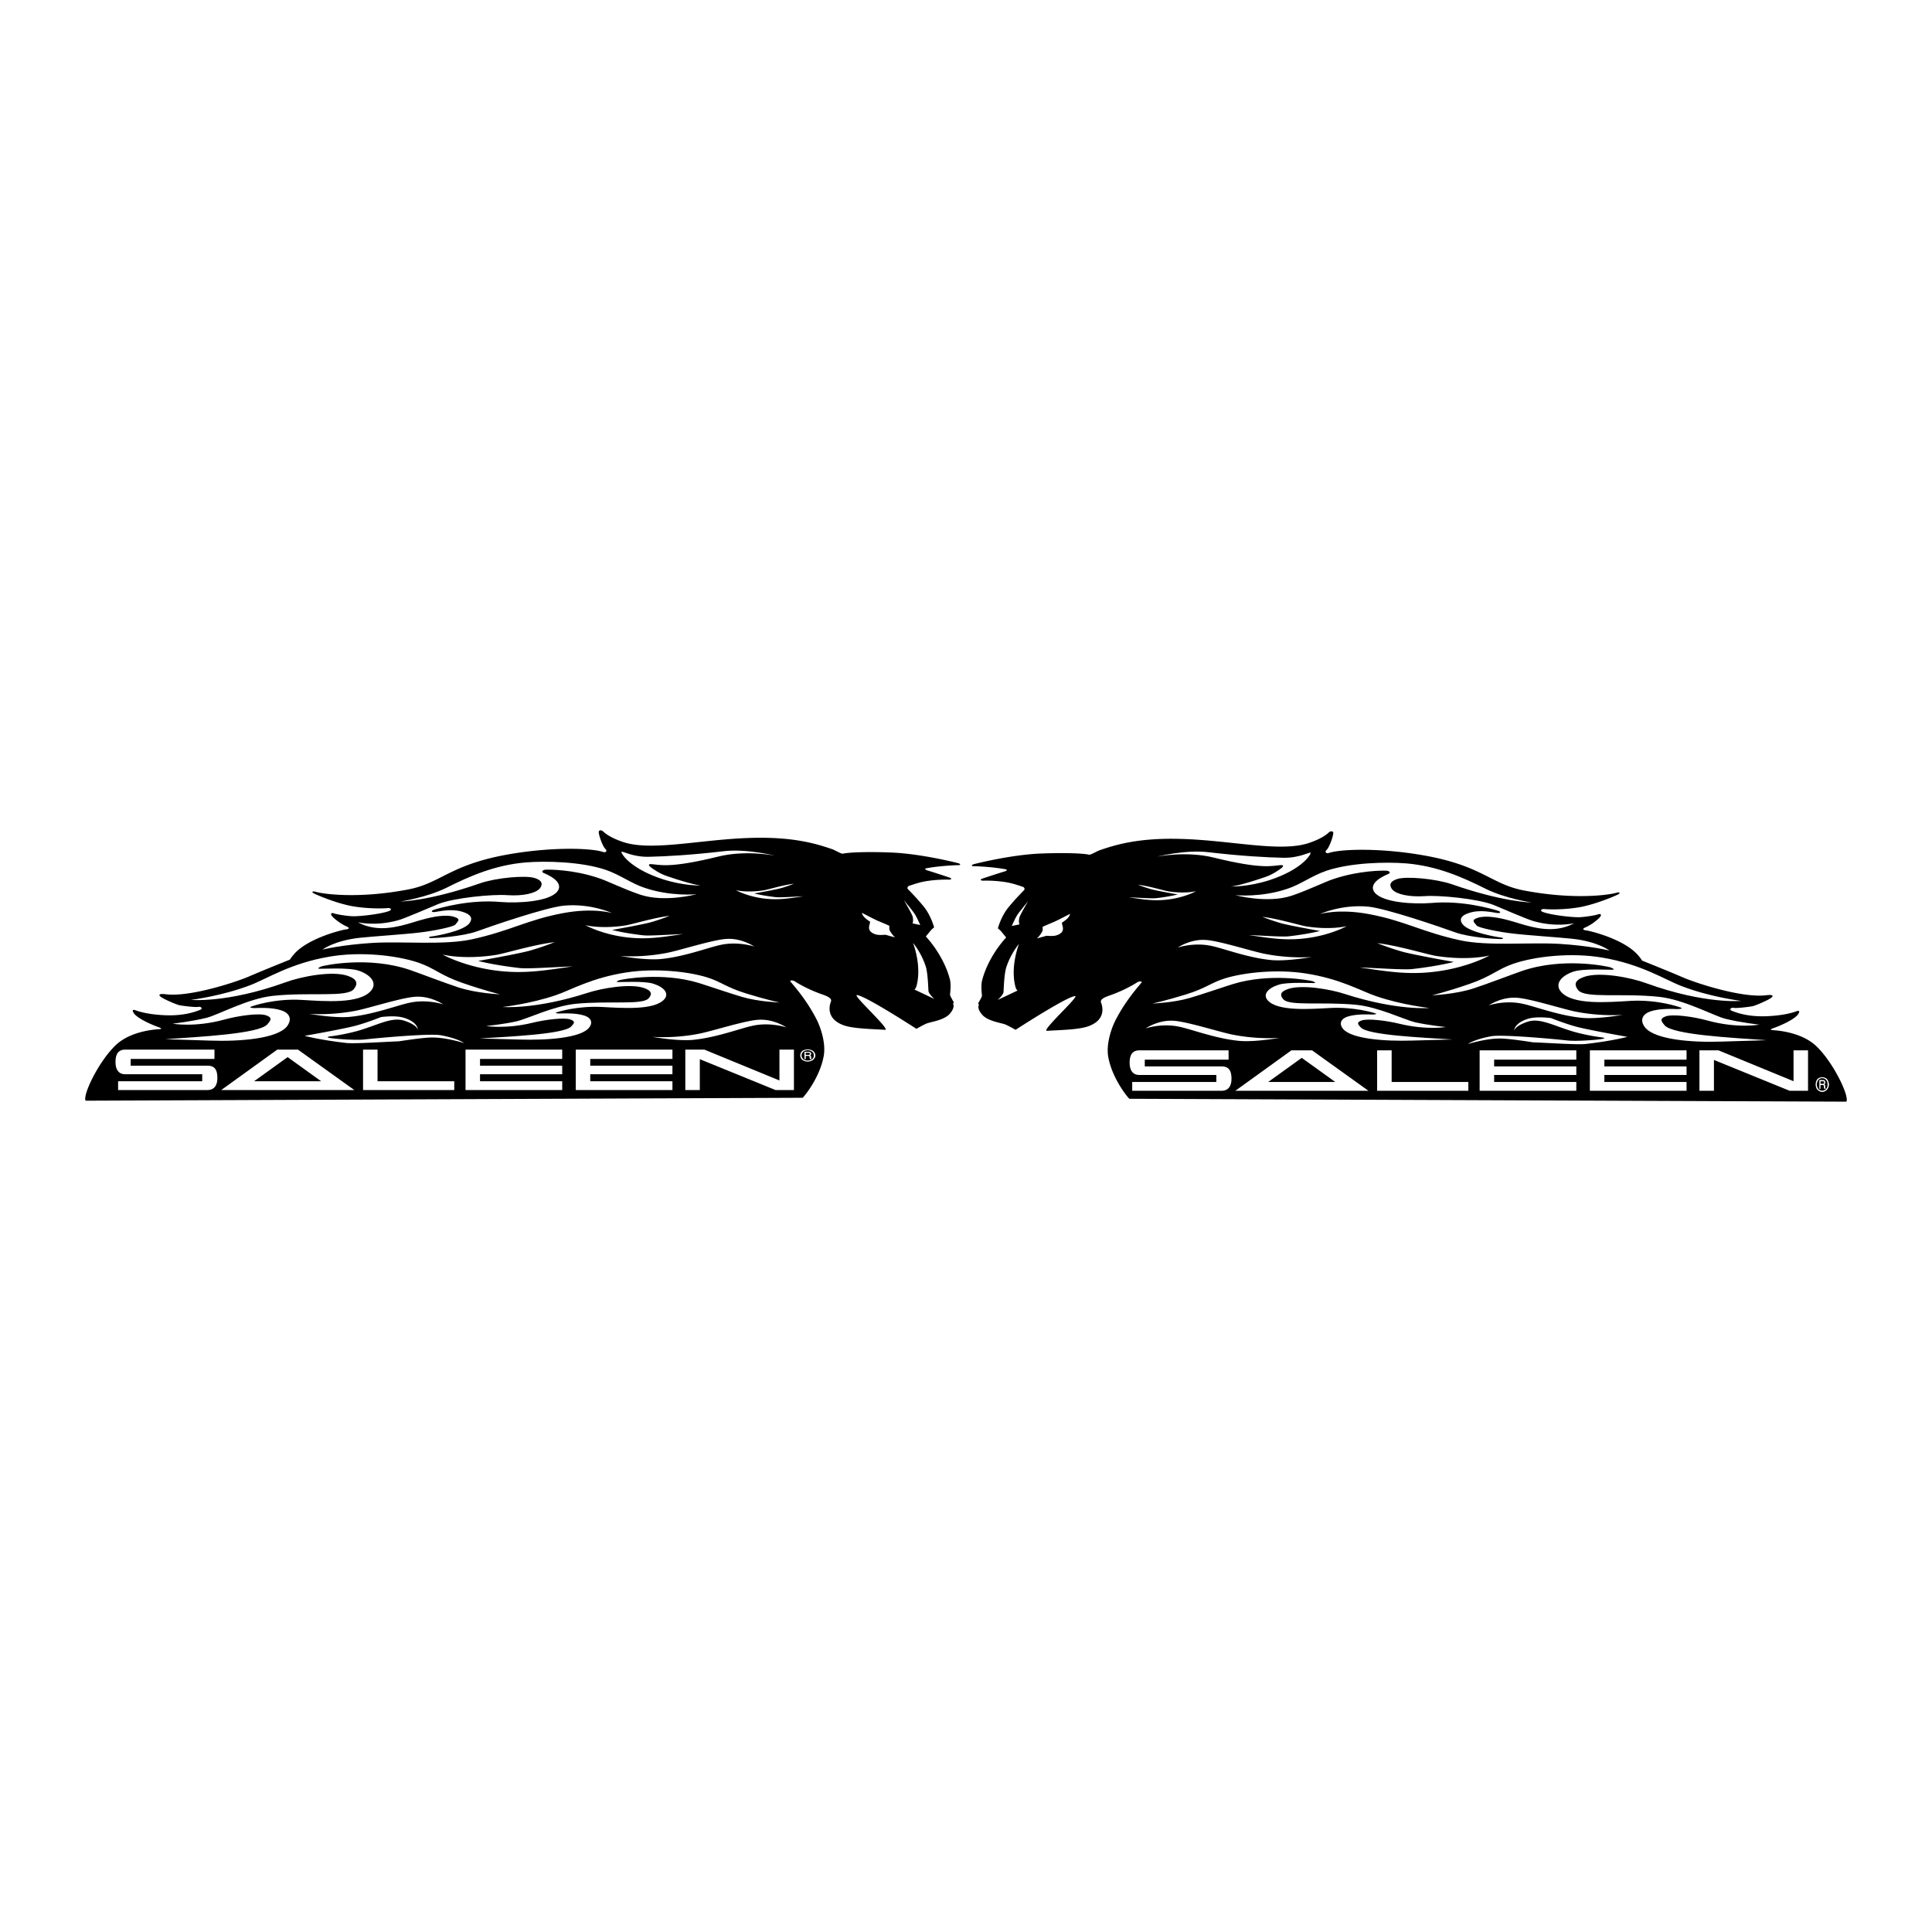 <svg xmlns="http://www.w3.org/2000/svg" width="2500" height="2500" viewBox="0 0 192.756 192.756"><g fill-rule="evenodd" clip-rule="evenodd"><path fill="#fff" d="M0 0h192.756v192.756H0V0z"/><path d="M80.084 109.525c.272-.272 1.729-2.09 2.101-4.182.223-1.256-.298-2.814-.709-3.624-1.096-2.158-2.559-3.68-2.616-3.801-.088-.132.27-.136.465.008.227.154 1.304.805 2.775 1.311.858.296.864.526.796.706-.069.18-.64 1.688 1.321 2.363.919.316 2.579.354 4.081.438.634.037-3.303-3.5-2.797-3.465.843.061 5.93 3.367 5.93 3.367s.691-.393.991-.519c.426-.184 1.798-.322 2.368-1.017.554-.674.286-.97.286-.97l.098-.119s-.394-.67-.39-.771c.004-.1.133-1.022-.018-1.558-.649-2.462-2.396-4.259-2.396-4.259l.505-.615c.082-.099.322-.296.322-.296s-.325-1.231-1.082-2.128c-.727-.886-1.489-1.632-1.549-1.703s-.021-.262.136-.31c.094-.019.804-.309 1.632-.456a12.866 12.866 0 0 1 2.257-.165c.294.025.422-.083.194-.188-.276-.095-1.978-.655-2.27-.73-.245-.084-.241-.185-.147-.203 1.22-.242 2.978-.324 3.21-.32.263.014.331-.115-.023-.211-.323-.085-3.783-.945-6.682-1.053-2.589-.102-4.285.001-4.771.114-.157.048-.778-.344-1.054-.439-1.563-.538-3.849-1.248-8.03-1.135-5.095.132-10.018 1.388-12.899.397-1.379-.475-1.827-.934-1.962-1.057-.166-.133-.368-.126-.42.034-.028.321.407 1.514.663 1.729.225.205.032.393-.214.308-1.195-.412-5.335-.539-9.839.303-5.583 1.055-6.429 2.85-9.712 3.45-5.067.953-8.508.405-9.106.224-.445-.127-.437.053-.177.168.243.134 2.106.928 3.663 1.235 1.772.33 3.422.236 3.593.219.359-.055.584.15.19.294-.74.279-2.753.528-3.606.515-.574-.02-1.685-.198-1.883-.292-.214-.074-.404.014-.167.299.223.255.841.747 1.39.987.352.146.362.277-.028.321s-3.869.882-5.238 2.548c-.276.337-.344.466-.344.466s-2.634 1.052-3.976 1.634c-1.358.601-5.981 2.113-8.377 1.823-.818-.104-.796.107-.371.355s1.326.635 1.68.731c.37.076 1.622.227 1.903.171.282-.056.49.169.19.295-.283.105-1.579.678-3.809.521-1.425-.083-2.269-.348-2.544-.443-.413-.167-.449-.027-.259.268.382.538 1.833 1.165 2.477 1.387.245.084.335.166.117.192-.106.013-2.805.078-4.402 1.594-1.7 1.613-3.315 4.974-3.011 5.545l71.544-.291zM112.672 109.625c-.273-.272-1.729-2.09-2.102-4.182-.223-1.256.299-2.814.709-3.624 1.098-2.158 2.559-3.679 2.617-3.801.088-.132-.27-.136-.467.008-.227.154-1.303.805-2.773 1.312-.859.295-.865.526-.797.706.07.18.641 1.688-1.32 2.362-.92.316-2.58.354-4.082.438-.633.036 3.303-3.501 2.799-3.465-.844.06-5.932 3.366-5.932 3.366s-.689-.393-.99-.518c-.426-.185-1.797-.323-2.367-1.018-.555-.674-.287-.97-.287-.97l-.098-.119s.395-.669.391-.77-.133-1.022.018-1.559c.648-2.462 2.396-4.259 2.396-4.259l-.506-.615c-.082-.099-.322-.296-.322-.296s.326-1.231 1.082-2.128c.727-.886 1.49-1.632 1.549-1.703.061-.071.021-.262-.137-.309-.094-.019-.803-.309-1.631-.456a12.835 12.835 0 0 0-2.258-.164c-.295.025-.422-.083-.193-.188.275-.095 1.977-.655 2.27-.73.244-.084.24-.185.146-.203-1.221-.241-2.977-.323-3.211-.319-.262.014-.33-.116.023-.212.322-.085 3.783-.945 6.682-1.053 2.59-.102 4.285.001 4.771.114.156.047.777-.344 1.055-.439 1.562-.538 3.848-1.248 8.029-1.135 5.096.128 10.02 1.385 12.9.394 1.379-.475 1.826-.934 1.963-1.057.164-.133.367-.126.42.034.027.321-.408 1.514-.664 1.729-.225.205-.031.392.215.308 1.195-.411 5.336-.539 9.84.303 5.582 1.055 6.428 2.85 9.711 3.45 5.068.953 8.51.405 9.107.224.445-.128.438.053.178.168-.244.135-2.107.929-3.664 1.235-1.771.331-3.422.236-3.592.219-.359-.055-.586.15-.191.294.74.279 2.754.528 3.605.514.574-.02 1.686-.198 1.883-.292.215-.074.404.014.168.298-.223.255-.842.748-1.391.987-.352.146-.361.277.027.321.391.044 3.869.882 5.238 2.548.277.337.344.467.344.467s2.635 1.053 3.977 1.634c1.357.601 5.98 2.113 8.377 1.823.818-.104.795.107.369.355-.424.249-1.324.635-1.678.731-.371.076-1.623.227-1.904.171s-.49.169-.189.295c.283.105 1.578.678 3.809.521 1.424-.083 2.268-.348 2.543-.442.414-.168.449-.028.26.267-.383.539-1.834 1.165-2.477 1.387-.246.084-.336.166-.117.193.105.013 2.805.078 4.402 1.594 1.699 1.613 3.314 4.973 3.01 5.544l-71.543-.288z"/><path d="M71.628 85.469c-4.875 1.197-5.806.8-6.627.747-.372-.026-.27.137-.134.259.18.164.906.667 1.61.911 2.697.928 3.456.96 3.456.96s-1.664.063-3.841-.635c-3.342-1.099-4.167-2.63-4.086-2.729.081-.099 1.158.552 2.775.498 1.6-.035 4.104-.165 7.411-.553 2.309-.274 5.137.445 5.137.445s-2.926-.601-5.701.097zM121.127 85.569c4.875 1.197 5.807.8 6.627.746.373-.026.27.137.135.259-.18.164-.906.668-1.611.911-2.695.928-3.455.96-3.455.96s1.664.063 3.842-.635c3.342-1.099 4.166-2.63 4.086-2.729-.082-.099-1.158.551-2.775.497-1.602-.034-4.105-.165-7.412-.553-2.309-.274-5.137.445-5.137.445s2.925-.599 5.7.099zM63.874 89.262c-1.808-.622-3.299-1.39-4.205-1.676-2.529-.845-4.858-.832-5.185-.817-.311-.005-.504.183-.291.307.229.104 2.202.86 1.402 1.882-.832 1.011-3.912 1.172-5.645 1.034-3.109-.281-6.031.596-6.596.757-.408.114-.322.296.037.242.531-.072 1.722-.374 2.825.006 1.15.37.755.947.592 1.145-.635.774-3.339 1.242-3.729 1.286-.42.034-.349.186.025.162.388.006 3.033-.152 4.481-.671 1.401-.51 6.877-2.391 8.669-2.562 2.68-.248 4.815.741 4.815.741s-1.888-.573-4.969.02c-3.488.657-5.176 1.755-9.012 2.597-2.771.599-6.761.192-9.841.354-3.143.189-5.072.671-5.072.671s1.185-.915 3.803-1.184c1.122-.123 4.531-.349 5.889-.518 1.388-.158 3.375-.568 3.555-.787.293-.356.581-.563-.11-.775-.766-.264-2.094-.034-3.225.29-1.051.274-2.943 1.047-4.734.788-.988-.137-1.641-.54-1.641-.54s1.691.43 3.967-.187c.643-.161 3.106-1.246 4.053-1.632 1.577-.628 5.457-.997 6.896-.883 1.563.106 2.833-.195 3.224-.671.196-.238.448-.736-.488-1.033-.889-.306-3.865-.033-5.454.514-5.131 1.796-7.942 1.821-7.942 1.821s2.561-.391 4.523-1.343c2.343-1.178 4.87-2.292 7.954-2.554 1.979-.159 5.5-.091 7.968.732 1.471.507 2.601 1.379 3.874 1.792 2.635.907 5.207.647 5.207.647s-3.182.859-5.62.045zM128.881 89.362c1.809-.622 3.301-1.39 4.205-1.676 2.529-.845 4.857-.833 5.186-.818.311-.005.504.183.291.307-.229.104-2.203.859-1.402 1.882.832 1.011 3.912 1.172 5.645 1.034 3.109-.282 6.031.595 6.596.757.408.114.322.296-.037.241-.529-.071-1.721-.374-2.824.006-1.15.371-.756.947-.592 1.146.635.773 3.338 1.242 3.729 1.286.42.033.35.185-.025.161-.387.006-3.033-.152-4.48-.671-1.402-.51-6.877-2.39-8.67-2.562-2.68-.248-4.814.741-4.814.741s1.887-.573 4.969.02c3.486.657 5.176 1.755 9.012 2.597 2.771.598 6.76.192 9.842.353 3.143.19 5.07.671 5.07.671s-1.184-.916-3.803-1.185c-1.121-.123-4.531-.348-5.889-.517-1.387-.159-3.375-.568-3.555-.787-.293-.357-.58-.563.109-.776.768-.264 2.096-.034 3.227.29 1.051.274 2.943 1.048 4.734.788.988-.137 1.641-.539 1.641-.539s-1.691.429-3.967-.187c-.643-.161-3.107-1.246-4.053-1.632-1.578-.628-5.457-.997-6.896-.883-1.564.105-2.834-.195-3.225-.671-.195-.238-.447-.737.488-1.033.889-.305 3.863-.032 5.453.515 5.131 1.796 7.941 1.821 7.941 1.821s-2.561-.391-4.523-1.344c-2.342-1.178-4.869-2.292-7.953-2.554-1.979-.159-5.5-.092-7.969.732-1.471.506-2.602 1.378-3.873 1.791-2.635.907-5.207.647-5.207.647s3.183.863 5.619.049zM16.486 103.681c3.453-.243 9.416-.539 10.202-1.496.277-.337.568-.644-.137-.886-.705-.243-2.733.025-4.208.434-2.934.797-5.124.399-5.124.399s1.949-.22 3.438-.598c1.161-.312 4.08-1.903 6.543-2.175 3.71-.402 7.398.181 8.099-.672.424-.516.38-.989-.601-1.326-1.532-.527-4.597.046-6.235.652-5.81 2.096-9.414 1.746-9.414 1.746s3.058-.372 5.926-1.472c1.654-.626 3.997-2.186 7.919-2.846 3.11-.532 6.743-.122 8.888.616 1.593.549 2.125 1.24 4.393 2.021 2.298.791 3.713 1.126 3.713 1.126s-2.356-.099-4.149-.69c-1.426-.466-3.843-1.399-4.823-1.736-4.076-1.402-8.49-.479-8.867-.354-.363.154-.351.235-.148.229.216.023 2.878-.154 3.89.193 1.256.433 1.846 1.246 1.243 1.979-1.125 1.369-4.653 1.07-6.977.933-2.633-.144-4.757.576-4.994.673s.041.141.351.146c.28-.005 1.696-.103 2.677.234 1.042.359.936 1.111.528 1.606-.978 1.19-4.545 1.515-7.677 1.403l-4.456-.139zM176.27 103.781c-3.453-.244-9.416-.54-10.201-1.496-.277-.338-.568-.645.137-.887.705-.243 2.732.025 4.209.435 2.934.796 5.123.398 5.123.398s-1.949-.22-3.439-.597c-1.16-.313-4.08-1.904-6.543-2.176-3.711-.401-7.398.181-8.1-.672-.424-.516-.379-.988.602-1.326 1.531-.527 4.598.046 6.236.652 5.809 2.097 9.412 1.747 9.412 1.747s-3.057-.373-5.924-1.472c-1.654-.627-3.998-2.187-7.92-2.846-3.111-.533-6.744-.122-8.889.616-1.594.549-2.125 1.24-4.393 2.021-2.299.791-3.713 1.125-3.713 1.125s2.355-.099 4.148-.69c1.426-.465 3.844-1.398 4.824-1.736 4.074-1.402 8.488-.479 8.867-.354.361.154.35.235.148.229-.217.023-2.879-.154-3.891.194-1.256.432-1.846 1.245-1.242 1.979 1.123 1.368 4.652 1.07 6.977.932 2.633-.144 4.756.576 4.994.673.236.097-.043.142-.352.146-.281-.005-1.697-.103-2.678.235-1.041.358-.936 1.11-.527 1.606.977 1.189 4.545 1.514 7.676 1.402l4.459-.138zM47.846 103.608c3.095-.195 8.439-.433 9.144-1.198.248-.27.509-.516-.123-.709-.632-.194-2.45.021-3.772.348-2.629.638-4.592.319-4.592.319s1.747-.176 3.082-.479c1.041-.25 3.656-1.523 5.864-1.741 3.326-.321 6.631.145 7.259-.538.38-.413.34-.792-.538-1.062-1.373-.422-4.121.037-5.589.522-5.207 1.678-8.437 1.397-8.437 1.397s2.74-.298 5.311-1.178c1.482-.501 3.582-1.75 7.098-2.278 2.787-.426 6.043-.098 7.965.493 1.428.439 1.905.993 3.937 1.618 2.06.633 3.328.901 3.328.901s-2.111-.08-3.719-.553c-1.278-.373-3.444-1.12-4.323-1.391-3.653-1.123-7.608-.384-7.947-.283-.325.123-.314.188-.133.183.194.019 2.579-.124 3.485.155 1.126.346 1.654.997 1.114 1.584-1.008 1.096-4.17.857-6.252.746-2.36-.114-4.264.462-4.476.539s.037.113.315.117c.25-.005 1.521-.083 2.399.188.934.287.838.889.473 1.286-.876.952-4.074 1.212-6.881 1.123l-3.992-.109zM144.91 103.708c-3.096-.195-8.439-.432-9.143-1.197-.248-.271-.51-.516.121-.71.633-.194 2.449.021 3.771.348 2.631.638 4.592.319 4.592.319s-1.746-.176-3.08-.479c-1.041-.25-3.656-1.523-5.865-1.741-3.326-.321-6.631.145-7.258-.538-.381-.413-.342-.791.537-1.062 1.373-.422 4.121.037 5.59.522 5.207 1.679 8.436 1.398 8.436 1.398s-2.74-.298-5.311-1.179c-1.482-.501-3.582-1.75-7.098-2.278-2.787-.426-6.043-.097-7.965.494-1.428.438-1.904.993-3.938 1.617-2.059.633-3.328.901-3.328.901s2.111-.079 3.719-.553c1.279-.372 3.443-1.12 4.322-1.391 3.654-1.122 7.609-.383 7.947-.283.326.124.314.188.133.183-.193.02-2.578-.123-3.484.155-1.127.346-1.654.997-1.115 1.585 1.008 1.096 4.17.856 6.252.746 2.361-.115 4.264.461 4.477.538s-.037.113-.314.117c-.252-.004-1.521-.082-2.4.188-.934.287-.838.89-.473 1.286.877.953 4.074 1.212 6.881 1.123l3.994-.109z" fill="#fff"/><path d="M40.821 100.053c-1.189.252-3.711 1.216-6.032 1.409-1.588.115-3.947-.315-3.947-.315s2.119.195 4.701-.315c1.361-.27 4.742-1.37 6.015-1.39 1.462-.057 2.672.767 2.672.767s-1.624-.56-3.409-.156zM151.936 100.152c1.189.252 3.711 1.216 6.031 1.409 1.588.115 3.947-.314 3.947-.314s-2.119.194-4.701-.315c-1.361-.27-4.742-1.371-6.016-1.391-1.461-.057-2.672.768-2.672.768s1.625-.56 3.411-.157zM75.049 102.349c-1.19.252-3.711 1.216-6.032 1.409-1.588.115-3.946-.315-3.946-.315s2.119.195 4.701-.315c1.361-.27 4.742-1.37 6.016-1.39 1.461-.057 2.671.767 2.671.767s-1.625-.56-3.41-.156zM117.707 102.448c1.189.252 3.711 1.216 6.031 1.409 1.588.115 3.947-.314 3.947-.314s-2.119.195-4.701-.316c-1.361-.269-4.742-1.37-6.016-1.39-1.461-.056-2.672.768-2.672.768s1.626-.56 3.411-.157zM71.849 94.284c-1.189.252-3.71 1.216-6.031 1.409-1.588.115-3.947-.315-3.947-.315s2.12.195 4.701-.316c1.361-.269 4.742-1.37 6.016-1.39 1.461-.057 2.671.767 2.671.767s-1.624-.558-3.41-.155zM120.906 94.384c1.189.252 3.711 1.216 6.031 1.41 1.588.115 3.947-.315 3.947-.315s-2.119.195-4.701-.315c-1.361-.269-4.742-1.37-6.016-1.39-1.461-.057-2.672.767-2.672.767s1.626-.56 3.411-.157zM47.71 95.872s3.72-.653 5.069-1.003a26.248 26.248 0 0 0 2.564-.873c-2.184.266-4.887 1.116-5.887 1.281-3.279.499-5.308-.046-5.308-.046s3.571 2.018 8.612 1.718c1.229-.061 2.884-.306 4.368-.533-1.913.08-4.497.26-5.285.166-2.658-.305-4.133-.71-4.133-.71zM145.045 95.972s-3.719-.653-5.068-1.003a26.074 26.074 0 0 1-2.564-.873c2.184.266 4.887 1.117 5.887 1.281 3.281.5 5.309-.046 5.309-.046s-3.57 2.018-8.611 1.718c-1.23-.061-2.885-.306-4.369-.532 1.914.079 4.498.259 5.285.165 2.656-.305 4.131-.71 4.131-.71zM61.07 92.782s2.795-.491 3.809-.754a19.658 19.658 0 0 0 1.927-.656c-1.641.2-3.673.839-4.424.962-2.465.376-3.989-.034-3.989-.034s2.683 1.516 6.472 1.29c.923-.045 2.167-.229 3.283-.399-1.438.06-3.38.194-3.972.125-1.998-.229-3.106-.534-3.106-.534zM131.686 92.882s-2.795-.491-3.809-.754a19.77 19.77 0 0 1-1.928-.656c1.641.2 3.674.839 4.424.963 2.465.375 3.99-.035 3.99-.035s-2.684 1.517-6.473 1.291c-.924-.045-2.168-.229-3.283-.4 1.438.06 3.381.195 3.973.125 1.998-.229 3.106-.534 3.106-.534zM75.257 89.141s1.93-.339 2.629-.52c.448-.123.938-.298 1.33-.453-1.133.138-2.535.579-3.053.665-1.701.259-2.752-.024-2.752-.024s1.852 1.046 4.466.891c.638-.031 1.496-.158 2.266-.276-.992.042-2.332.134-2.741.086-1.38-.158-2.145-.369-2.145-.369zM117.498 89.241s-1.93-.338-2.629-.52a13.706 13.706 0 0 1-1.33-.452c1.133.138 2.535.579 3.053.664 1.701.259 2.754-.024 2.754-.024s-1.852 1.046-4.467.891c-.637-.031-1.496-.158-2.266-.276.992.041 2.332.134 2.742.086 1.379-.159 2.143-.369 2.143-.369zM43.961 103.284c-1.172-.2-6.579.306-7.624.429-1.06.094-3.04-.079-3.41-.155-.386-.057-.243-.135.1-.169.39-.045 1.561-.227 2.738-.559 2.026-.601 3.361-1.413 4.618-.98 1.317.453 1.3.905 1.3.905s.074-.712-1.274-1.177c-.613-.211-1.436-.214-2.386-.108-.757.299-1.702.636-2.564.872-1.349.351-5.069 1.004-5.069 1.004s1.475.405 4.133.71c.789.093 3.373-.086 5.285-.166 1.437-.218 2.764-.397 3.415-.376 1.366.012 3.083.552 3.083.552s-.603-.462-2.345-.782zM148.795 103.384c1.172-.2 6.578.306 7.623.429 1.061.094 3.041-.079 3.41-.155.387-.057.242-.135-.1-.169a19.83 19.83 0 0 1-2.738-.559c-2.027-.601-3.361-1.413-4.619-.98-1.316.453-1.299.905-1.299.905s-.074-.712 1.273-1.176c.613-.211 1.436-.215 2.387-.109.756.3 1.701.636 2.564.873 1.35.35 5.068 1.003 5.068 1.003s-1.475.406-4.133.71c-.787.093-3.373-.086-5.285-.165-1.436-.218-2.764-.397-3.414-.377-1.365.012-3.084.553-3.084.553s.605-.464 2.347-.783zM87.62 91.888c.352.146 1.023.429 1.099.48.06.071-.089.3.132.605.205.325.385.488.43.529.076.051-.815-.204-.907-.236-.062-.021-.655.08-1.054-.057-1.103-.38-.343-1.161-.556-1.285-.803-.506-.759-.847-.759-.847s1.263.665 1.615.811zM105.137 91.988c-.352.146-1.023.429-1.1.48-.059.071.09.3-.133.605a2.386 2.386 0 0 1-.43.529c-.074.052.816-.204.908-.235.061-.021.654.08 1.053-.058 1.104-.379.344-1.161.557-1.285.803-.505.758-.846.758-.846s-1.262.664-1.613.81zM91.279 91.214c.205.325.533 1.074.533 1.074l-.77-.163s.116-.189.011-.684c-.11-.343-.869-1.622-.869-1.622s.89 1.07 1.095 1.395zM101.477 91.314c-.205.325-.533 1.074-.533 1.074l.771-.163s-.117-.189-.012-.683c.111-.344.869-1.622.869-1.622s-.89 1.069-1.095 1.394zM92.379 96.478c.218.787.235 2.345.262 2.456.142.354.577.732.577.732l-1.982-.937s.143-.078.236-.479c.481-2.022-.382-4.176-.382-4.176s.847.979 1.289 2.404zM100.377 96.577c-.219.787-.236 2.345-.262 2.456-.143.354-.578.732-.578.732l1.982-.936s-.143-.078-.236-.479c-.48-2.022.383-4.177.383-4.177s-.848.98-1.289 2.404zM147.623 104.792h9.646v.932h-8.199v.673h8.199v.854h-8.199v.698h8.199v.88h-9.646v-4.037zm-33.922 0h8.875v.932h-8.361v.673h7.652c.74 0 .998.413.998 1.241 0 .647-.258 1.19-.998 1.19h-8.906v-.88h8.393v-.698h-7.686c-.707 0-.963-.544-.963-1.216 0-.776.256-1.242.996-1.242zm55.852 0h1.898l7.49 3.079v-3.079h1.447v4.036h-1.832L171 105.749v3.079h-1.447v-4.036zm-40.707 0h2.059l5.627 4.036H123.25l5.596-4.036zm1.029.75l3.344 2.406h-6.688l3.344-2.406zm7.523-.75h1.447v3.156h7.652v.88h-9.1v-4.036h.001zm21.223 0h9.646v.932h-8.199v.673h8.199v.854h-8.199v.698h8.199v.88h-9.646v-4.037zM46.446 104.718h9.646v.932h-8.2v.673h8.2v.854h-8.2v.699h8.2v.879h-9.646v-4.037zm-33.923 0h8.875v.932h-8.36v.673h7.652c.74 0 .997.414.997 1.242 0 .646-.257 1.189-.997 1.189h-8.907v-.879h8.392v-.699H12.49c-.708 0-.965-.543-.965-1.216.001-.776.258-1.242.998-1.242zm55.852 0h1.897l7.492 3.079v-3.079h1.447v4.036h-1.833l-7.557-3.079v3.079h-1.447v-4.036h.001zm-40.708 0h2.058l5.627 4.036h-13.28l5.595-4.036zm1.03.751l3.344 2.406h-6.688l3.344-2.406zm7.524-.751h1.447v3.157h7.653v.879h-9.1v-4.036zm21.222 0h9.646v.932h-8.2v.673h8.2v.854h-8.2v.699h8.2v.879h-9.646v-4.037zM80.389 105.348v.311h-.129v-.725h.386c.193 0 .289.078.289.207 0 .026 0 .078-.032.078 0 .025-.032.052-.064.077l.064.052c0 .026.032.078.032.13v.104s0 .025.032.025v.052h-.161c0-.052-.032-.077-.032-.129v-.078c0-.025 0-.052-.033-.077 0 0-.032-.026-.096-.026h-.256v-.001zm0-.104h.257c.096 0 .161-.025.161-.104 0-.077-.064-.104-.161-.104h-.257v.208zm.193-.543c.225 0 .386.052.547.155.128.13.225.284.225.439 0 .182-.097.311-.225.44a.952.952 0 0 1-.547.181c-.193 0-.386-.077-.546-.181a.581.581 0 0 1-.193-.44.62.62 0 0 1 .193-.439c.16-.103.353-.155.546-.155zm0 .078a.72.72 0 0 0-.45.154.552.552 0 0 0-.161.362c0 .155.064.259.161.362.129.104.29.155.45.155s.321-.052.45-.155.161-.207.161-.362c0-.129-.032-.259-.161-.362s-.29-.154-.45-.154zM181.631 108.255v.375h-.113v-.875h.34c.17 0 .254.094.254.25 0 .031 0 .094-.027.094 0 .031-.029.062-.057.094.027.031.057.062.057.062 0 .031.027.094.027.156v.124s0 .031.029.031v.063h-.143c0-.063-.027-.095-.027-.156v-.094c0-.03 0-.062-.029-.093 0 0-.027-.031-.084-.031h-.227zm0-.125h.227c.084 0 .141-.031.141-.125s-.057-.125-.141-.125h-.227v.25zm.17-.655a.67.67 0 0 1 .48.187.938.938 0 0 1 .197.531c0 .219-.084.374-.197.53-.141.125-.283.219-.48.219-.17 0-.34-.094-.48-.219a.839.839 0 0 1-.17-.53c0-.188.057-.375.17-.531a.713.713 0 0 1 .48-.187zm0 .092a.528.528 0 0 0-.396.188.803.803 0 0 0-.141.438c0 .187.057.312.141.438a.536.536 0 0 0 .396.187.534.534 0 0 0 .396-.187c.113-.125.141-.251.141-.438 0-.156-.027-.312-.141-.438s-.256-.188-.396-.188z" fill="#fff"/></g></svg>